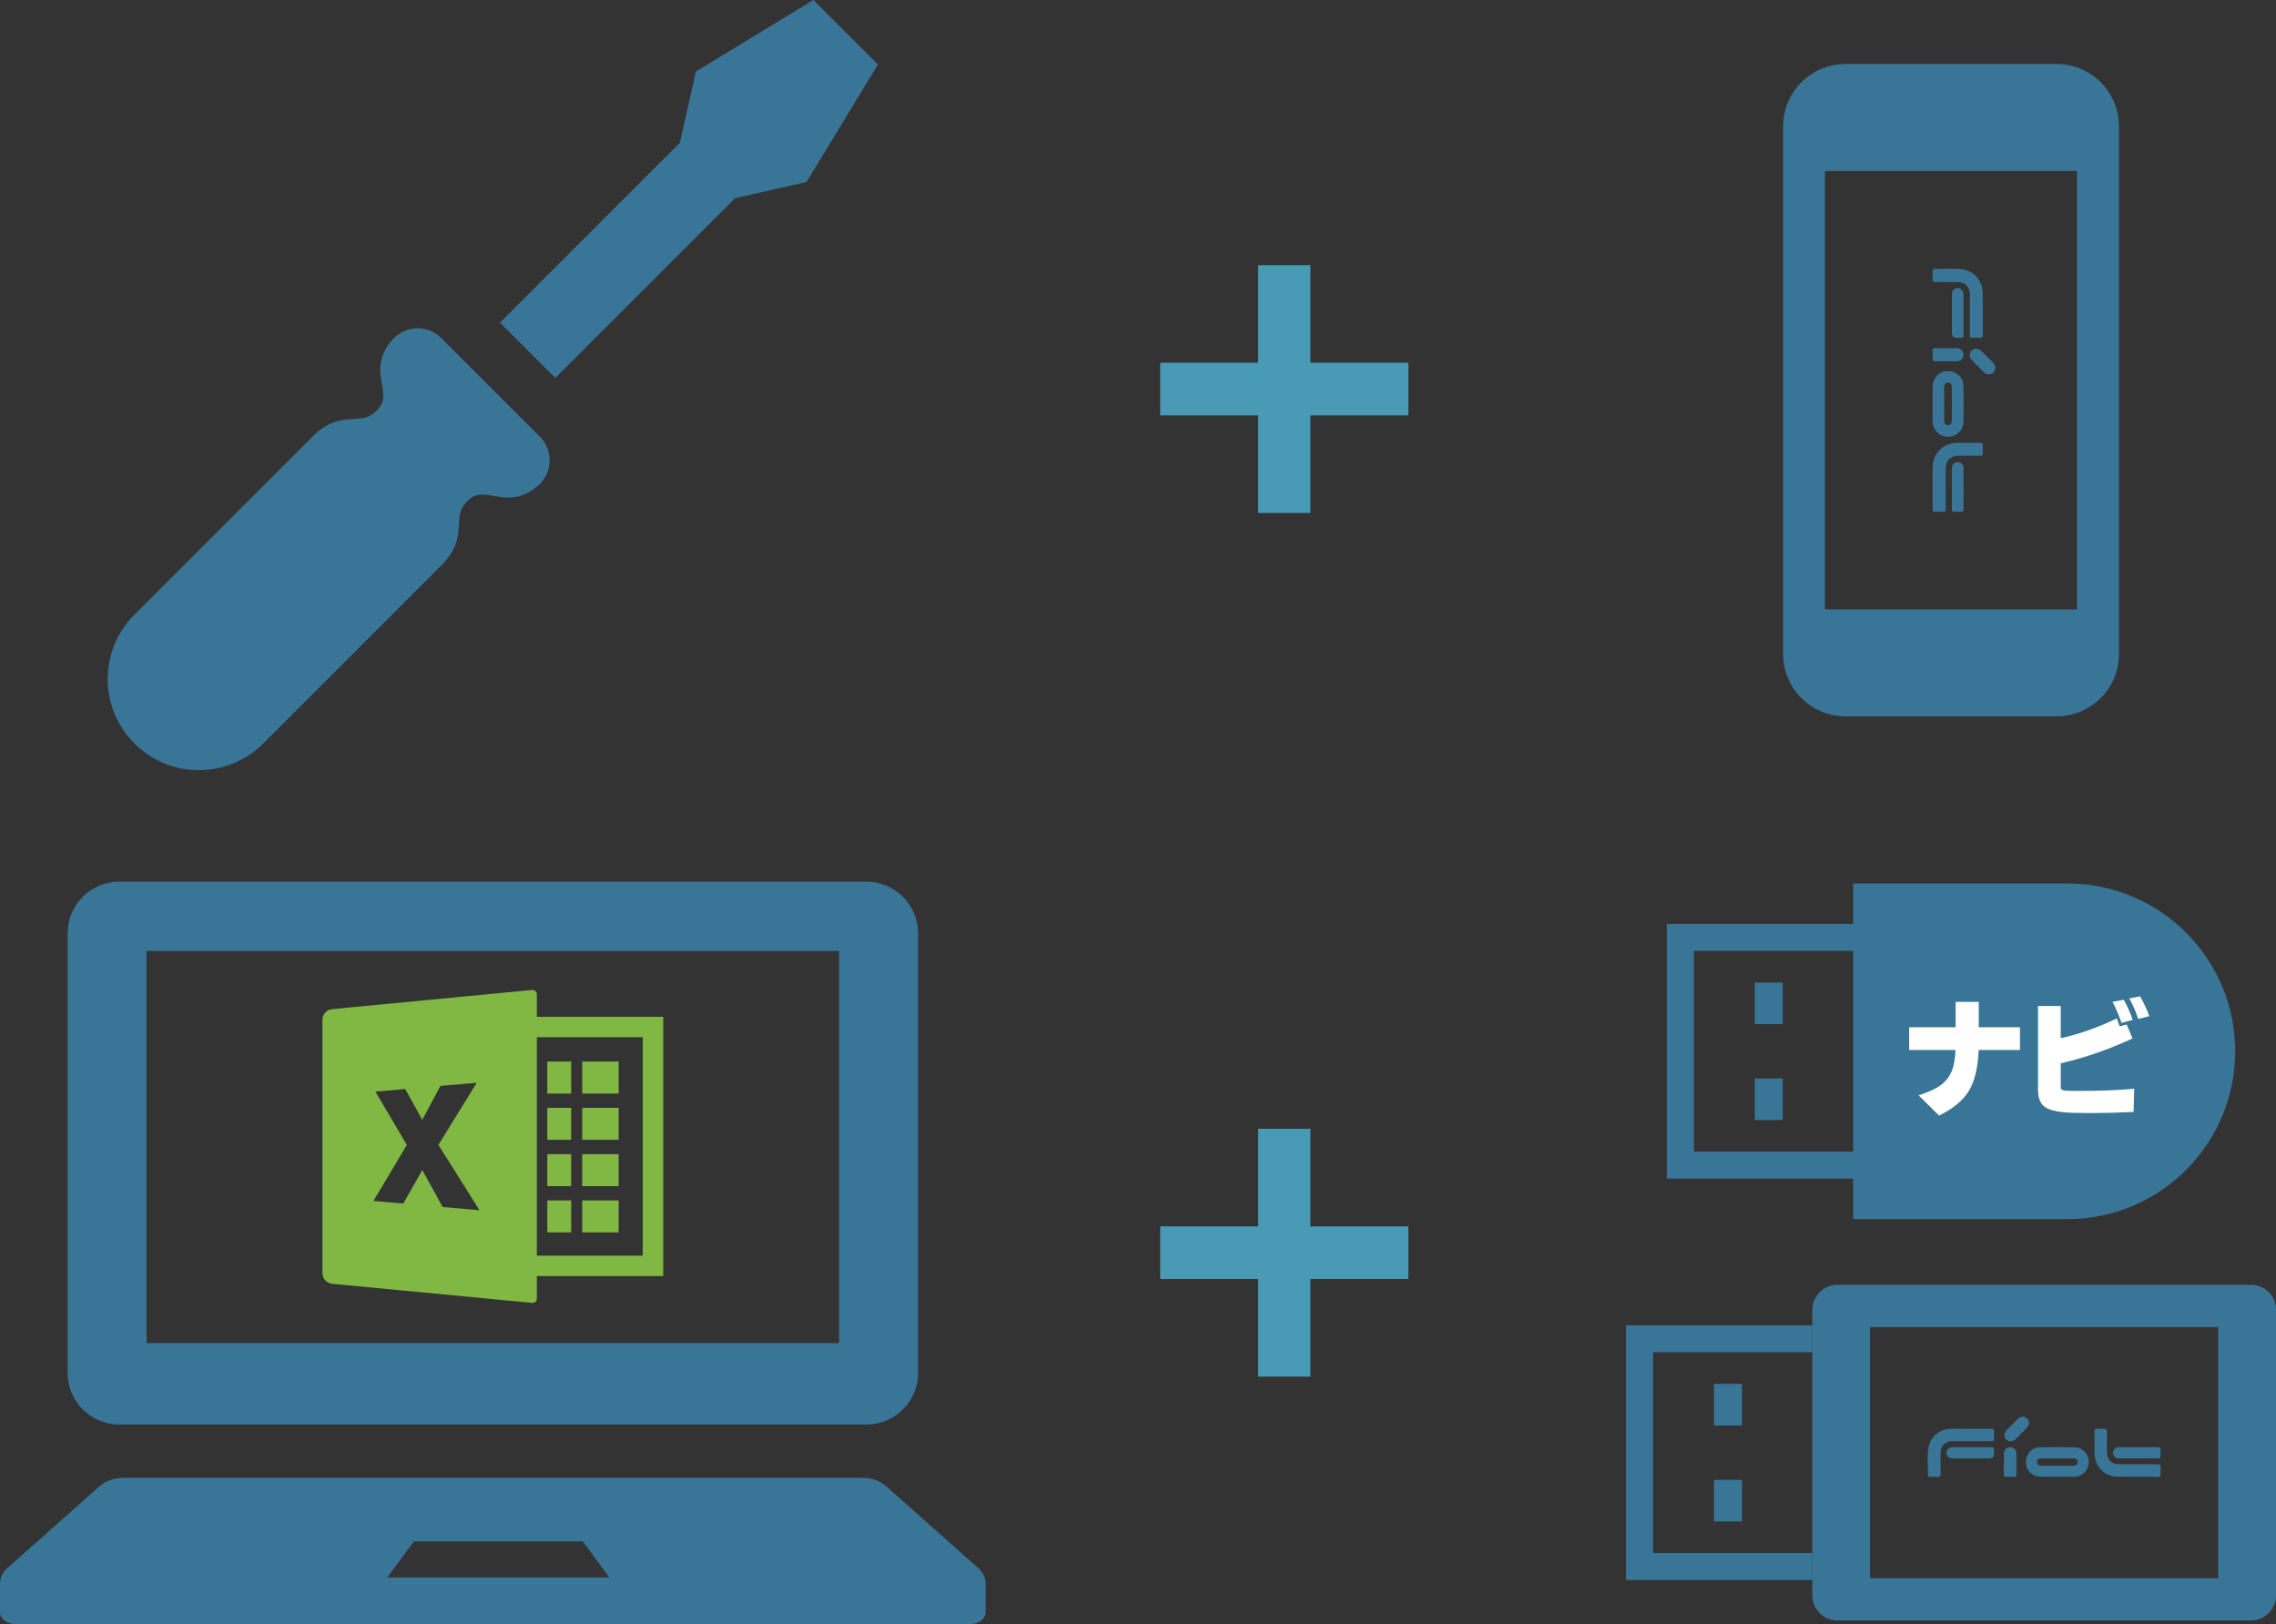<?xml version="1.0" encoding="utf-8"?>
<!-- Generator: Adobe Illustrator 16.0.3, SVG Export Plug-In . SVG Version: 6.00 Build 0)  -->
<!DOCTYPE svg PUBLIC "-//W3C//DTD SVG 1.1//EN" "http://www.w3.org/Graphics/SVG/1.1/DTD/svg11.dtd">
<svg version="1.1" id="レイヤー_1" xmlns="http://www.w3.org/2000/svg" xmlns:xlink="http://www.w3.org/1999/xlink" x="0px"
	 y="0px" width="504.811px" height="360.254px" viewBox="0 0 504.811 360.254" enable-background="new 0 0 504.811 360.254"
	 xml:space="preserve">
<rect x="0" y="0" width="504.811" height="360.254" fill="#333333" stroke="none"/>
<g>
	<polygon fill="#397597" points="123.175,83.826 163.037,43.971 178.883,40.374 194.724,14.296 187.576,7.15 180.414,0 
		154.357,15.848 150.782,31.689 110.893,71.565 	"/>
	<path fill="#397597" d="M119.734,96.847c2.893,2.892,2.907,7.6,0,10.498c-2.907,2.902-6.069,3.239-8.41,2.95
		c-4.525-0.723-5.935-1.31-8.314,1.589c-2.624,3.219,0.849,7.576-5.125,13.543L58.4,164.917c-7.903,7.89-20.696,7.89-28.586,0
		c-7.897-7.896-7.897-20.696,0-28.586l39.485-39.483c5.98-5.984,10.331-2.509,13.527-5.145c2.914-2.383,2.325-3.792,1.598-8.289
		c-0.283-2.346,0.061-5.517,2.961-8.421c2.893-2.909,7.593-2.909,10.486,0.007L119.734,96.847z"/>
</g>
<g>
	<path fill="#397597" d="M456.156,14.194h-46.842c-7.631,0-13.822,6.192-13.822,13.833V145.07c0,7.641,6.191,13.826,13.822,13.826
		h46.842c7.638,0,13.822-6.185,13.822-13.826V28.027C469.978,20.386,463.793,14.194,456.156,14.194z M460.676,135.178H404.78v-97.26
		h55.896V135.178z"/>
	<g>
		<path fill-rule="evenodd" clip-rule="evenodd" fill="#397597" d="M428.641,108.133c0-1.456,0-2.897,0.009-4.339
			c0.019-3.26,2.344-5.582,5.602-5.582c1.619-0.005,3.238,0.019,4.863-0.005c0.539-0.023,0.7,0.17,0.672,0.68
			c-0.029,0.535-0.038,1.072,0,1.607c0.028,0.471-0.151,0.609-0.621,0.609c-1.571-0.033-3.144-0.015-4.725-0.015
			c-1.856,0-2.889,1.025-2.889,2.898c0,2.883,0,5.769,0,8.667c0,0.847,0,0.847-0.885,0.847c-0.488,0-0.976-0.014-1.464,0.01
			c-0.449,0.028-0.572-0.159-0.563-0.58C428.66,111.322,428.641,109.726,428.641,108.133z"/>
		<path fill-rule="evenodd" clip-rule="evenodd" fill="#397597" d="M436.903,69.734c0-1.446,0.01-2.893,0-4.344
			c0-1.761-1.052-2.824-2.813-2.829c-1.524-0.01-3.059-0.033-4.598,0.019c-0.634,0.005-0.941-0.121-0.861-0.843
			c0.066-0.519,0.019-1.068,0.01-1.591c0-0.277,0.037-0.516,0.374-0.511c2.078,0.042,4.19-0.211,6.259,0.111
			c2.647,0.405,4.456,2.575,4.493,5.246c0.048,3.118,0,6.231,0.02,9.339c0,0.469-0.171,0.627-0.621,0.606
			c-0.549-0.042-1.111-0.042-1.666,0c-0.469,0.021-0.615-0.137-0.605-0.608C436.922,72.792,436.903,71.266,436.903,69.734z"/>
		<path fill-rule="evenodd" clip-rule="evenodd" fill="#397597" d="M432.921,108.372c0-1.506-0.01-3.023,0-4.531
			c0-0.608,0.288-1.063,0.89-1.278c0.525-0.168,1.004-0.024,1.397,0.379c0.241,0.272,0.298,0.594,0.298,0.933
			c0,3.014-0.01,6.039,0.01,9.064c0,0.436-0.152,0.599-0.583,0.571c-0.45-0.024-0.895-0.038-1.326,0
			c-0.516,0.047-0.715-0.13-0.705-0.675C432.94,111.355,432.921,109.866,432.921,108.372z"/>
		<path fill-rule="evenodd" clip-rule="evenodd" fill="#397597" d="M435.506,69.869c0,1.468-0.019,2.938,0.01,4.399
			c0.01,0.464-0.086,0.67-0.621,0.672c-1.974,0-1.974,0.019-1.974-1.984c0-2.505-0.01-5.014,0-7.519
			c0-0.848,0.364-1.349,1.051-1.494c0.805-0.175,1.516,0.448,1.524,1.395C435.526,66.846,435.506,68.363,435.506,69.869z"/>
		<path fill-rule="evenodd" clip-rule="evenodd" fill="#397597" d="M431.638,80.134c-0.806,0-1.601-0.019-2.396,0
			c-0.411,0.005-0.629-0.109-0.601-0.561c0.027-0.604,0.019-1.2,0-1.799c-0.019-0.417,0.151-0.561,0.544-0.561
			c1.591,0.005,3.201-0.009,4.797,0.019c0.942,0.019,1.553,0.656,1.515,1.494c-0.028,0.864-0.625,1.39-1.601,1.409
			C433.148,80.134,432.386,80.134,431.638,80.134z"/>
		<path fill-rule="evenodd" clip-rule="evenodd" fill="#397597" d="M441.118,83.032c-0.526,0.038-0.91-0.27-1.265-0.623
			c-0.805-0.795-1.601-1.6-2.4-2.393c-0.701-0.701-0.776-1.643-0.166-2.251c0.605-0.618,1.524-0.547,2.239,0.154
			c0.814,0.821,1.647,1.617,2.462,2.45c0.691,0.712,0.777,1.499,0.241,2.15C441.95,82.844,441.595,83.055,441.118,83.032z"/>
		<path fill-rule="evenodd" clip-rule="evenodd" fill="#397597" d="M435.488,93.6c0.056-2.678,0.065-5.383,0-8.063
			c-0.048-1.956-1.657-3.286-3.68-3.206c-1.732,0.05-3.158,1.582-3.158,3.409c-0.009,1.286-0.009,2.583-0.009,3.871
			c0,1.265,0,2.533,0,3.807c0.009,1.905,1.463,3.414,3.333,3.461C433.869,96.914,435.45,95.5,435.488,93.6z M431.207,93.292
			c-0.009-2.474-0.009-4.936,0-7.398c0-0.632,0.365-1.03,0.891-1.011c0.507,0.012,0.814,0.365,0.814,0.992
			c0.01,1.245,0.01,2.495,0.01,3.735c0,1.217,0,2.446-0.01,3.663c0,0.632-0.327,1.058-0.833,1.067
			C431.572,94.34,431.207,93.929,431.207,93.292z"/>
	</g>
</g>
<g>
	<path fill="#489AB5" d="M257.33,92.142V80.46h21.716V58.816h11.61V80.46h21.716v11.682h-21.716v21.644h-11.61V92.142H257.33z"/>
</g>
<g>
	<path fill="#489AB5" d="M257.33,283.708v-11.678h21.716v-21.648h11.61v21.648h21.716v11.678h-21.716v21.647h-11.61v-21.647H257.33z
		"/>
</g>
<g>
	<path fill="#397597" d="M26.449,315.991h165.72c6.325,0,11.451-5.128,11.451-11.446v-97.519c0-6.328-5.126-11.46-11.451-11.46
		H26.449c-6.325,0-11.45,5.132-11.45,11.46v97.519C14.999,310.863,20.124,315.991,26.449,315.991z M32.506,210.944h153.6v86.973
		h-153.6V210.944z"/>
	<path fill="#397597" d="M216.924,347.772l-20.426-18.14c-1.309-1.162-3.203-1.82-5.2-1.82H27.32c-1.983,0-3.878,0.658-5.2,1.82
		L1.7,347.772c-1.106,0.958-1.7,2.213-1.7,3.509v6.305c0,1.476,1.551,2.669,3.445,2.669h211.726c1.908,0,3.445-1.193,3.445-2.669
		v-6.305C218.617,349.985,218.024,348.73,216.924,347.772z M85.889,349.91l5.907-7.992h37.468l5.894,7.992H85.889z"/>
</g>
<g>
	<g>
		<path fill="#397597" d="M401.97,290.525v63.398c0,3.048,2.481,5.523,5.544,5.523h91.753c3.062,0,5.544-2.476,5.544-5.523v-63.398
			c0-3.063-2.482-5.538-5.544-5.538h-91.753C404.452,284.987,401.97,287.462,401.97,290.525z M491.998,294.38v55.687H414.77V294.38
			H491.998z"/>
		<polyline fill="#397597" points="366.646,344.475 401.97,344.475 401.97,350.476 360.659,350.476 360.659,293.985 401.97,293.985 
			401.97,299.965 366.646,299.965 		"/>
		<rect x="380.148" y="328.255" fill="#397597" width="6.22" height="9.227"/>
		<rect x="380.148" y="306.972" fill="#397597" width="6.22" height="9.227"/>
	</g>
	<g>
		<path fill-rule="evenodd" clip-rule="evenodd" fill="#397597" d="M474.058,327.591c-1.39,0-2.78,0-4.15-0.014
			c-3.134-0.014-5.351-2.24-5.351-5.359c-0.01-1.554,0.021-3.104-0.01-4.658c-0.015-0.521,0.169-0.672,0.662-0.645
			c0.504,0.029,1.026,0.034,1.54,0c0.443-0.027,0.577,0.154,0.577,0.593c-0.029,1.512-0.01,3.019-0.01,4.531
			c0,1.778,0.977,2.755,2.77,2.76c2.761,0.01,5.531,0,8.306,0c0.808,0,0.808,0.01,0.808,0.857c0,0.458-0.021,0.932,0.01,1.399
			c0.029,0.434-0.149,0.541-0.548,0.535C477.112,327.572,475.587,327.591,474.058,327.591z"/>
		<path fill-rule="evenodd" clip-rule="evenodd" fill="#397597" d="M437.294,319.68c-1.399,0-2.78-0.01-4.17,0
			c-1.684,0.005-2.7,1.009-2.71,2.69c-0.01,1.462-0.04,2.932,0.021,4.399c0.01,0.615-0.12,0.911-0.808,0.827
			c-0.504-0.058-1.026-0.02-1.53-0.006c-0.264,0-0.488-0.032-0.478-0.363c0.024-1.99-0.209-4.006,0.095-5.98
			c0.393-2.549,2.476-4.277,5.027-4.317c2.983-0.042,5.973,0,8.947-0.015c0.453,0,0.603,0.159,0.583,0.598
			c-0.05,0.53-0.05,1.059,0,1.597c0.02,0.443-0.13,0.591-0.593,0.575C440.209,319.666,438.754,319.68,437.294,319.68z"/>
		<path fill-rule="evenodd" clip-rule="evenodd" fill="#397597" d="M474.297,323.494c-1.45,0-2.9,0.006-4.35,0
			c-0.578,0-1.011-0.286-1.221-0.856c-0.169-0.503-0.03-0.952,0.363-1.33c0.26-0.237,0.573-0.292,0.887-0.292
			c2.89,0,5.785,0.005,8.685-0.005c0.419,0,0.577,0.143,0.548,0.556c-0.03,0.429-0.03,0.854,0,1.273
			c0.05,0.49-0.129,0.685-0.648,0.67C477.141,323.474,475.722,323.494,474.297,323.494z"/>
		<path fill-rule="evenodd" clip-rule="evenodd" fill="#397597" d="M437.414,321.015c1.406,0,2.815,0.021,4.216-0.005
			c0.443-0.01,0.643,0.08,0.643,0.591c0,1.893,0.02,1.893-1.894,1.893c-2.406,0-4.808,0.006-7.204,0c-0.816,0-1.3-0.351-1.439-1.006
			c-0.164-0.768,0.434-1.452,1.34-1.468C434.524,321,435.964,321.015,437.414,321.015z"/>
		<path fill-rule="evenodd" clip-rule="evenodd" fill="#397597" d="M447.244,324.725c0,0.765-0.02,1.531,0,2.296
			c0,0.39-0.095,0.601-0.537,0.57c-0.573-0.027-1.146-0.027-1.725,0c-0.398,0.016-0.533-0.146-0.533-0.52
			c0-1.525-0.01-3.069,0.02-4.589c0.011-0.907,0.618-1.487,1.426-1.463c0.832,0.03,1.33,0.605,1.35,1.532
			C447.244,323.277,447.244,324.002,447.244,324.725z"/>
		<path fill-rule="evenodd" clip-rule="evenodd" fill="#397597" d="M450.024,315.639c0.03,0.514-0.264,0.872-0.598,1.214
			c-0.763,0.771-1.539,1.537-2.297,2.304c-0.673,0.666-1.569,0.74-2.157,0.155c-0.593-0.588-0.523-1.465,0.145-2.146
			c0.787-0.777,1.55-1.581,2.347-2.354c0.688-0.664,1.449-0.744,2.058-0.235C449.85,314.847,450.043,315.191,450.024,315.639z"/>
		<path fill-rule="evenodd" clip-rule="evenodd" fill="#397597" d="M460.143,321.036c-2.562-0.056-5.152-0.065-7.723,0
			c-1.873,0.045-3.144,1.587-3.073,3.527c0.059,1.661,1.515,3.015,3.258,3.015c1.245,0.014,2.486,0.014,3.727,0.014
			c1.201,0,2.416,0,3.637,0c1.823-0.014,3.269-1.401,3.309-3.2C463.317,322.587,461.966,321.07,460.143,321.036z M459.849,325.133
			c-2.377,0.01-4.729,0.01-7.085,0c-0.612,0-0.986-0.354-0.967-0.853c0.01-0.488,0.344-0.781,0.947-0.781
			c1.19-0.006,2.396-0.006,3.587-0.006c1.151,0,2.327,0,3.497,0.006c0.604,0,1.017,0.318,1.026,0.802
			C460.855,324.78,460.452,325.133,459.849,325.133z"/>
	</g>
</g>
<g>
	<g>
		<rect x="389.211" y="239.22" fill="#397597" width="6.205" height="9.226"/>
		<rect x="389.211" y="217.951" fill="#397597" width="6.205" height="9.213"/>
		<path fill="#397597" d="M411.033,204.939h-41.325v56.501h3.008h38.317v8.988h47.503c20.566,0,37.22-16.67,37.22-37.229
			c0-20.57-16.653-37.227-37.22-37.227h-47.503V204.939z M375.708,210.937h35.324v44.513h-35.324V210.937z"/>
	</g>
	<g>
		<path fill="#FFFFFF" d="M423.444,232.909v-5.043h10.311v-5.63h5.128v5.63h9.138v5.043h-9.165
			c-0.149,3.917-0.876,6.945-2.175,9.083c-1.303,2.135-3.502,3.955-6.604,5.462l-4.542-4.486c2.097-0.669,3.706-1.401,4.821-2.203
			c1.115-0.798,1.937-1.804,2.465-3.021c0.532-1.218,0.832-2.83,0.907-4.835H423.444z"/>
		<path fill="#FFFFFF" d="M452.023,241.712v-18.556h5.043v7.133c4.013-0.872,8.152-2.332,12.429-4.374
			c0.017,0.037,0.231,0.62,0.641,1.752l1.559-0.416l1.281,3.093c-5.199,2.435-10.505,4.272-15.909,5.517v5.098
			c0,0.263,0.024,0.453,0.068,0.573c0.048,0.122,0.222,0.229,0.528,0.32s1.296,0.14,2.97,0.14c5.183,0,9.428-0.167,12.735-0.501
			l-0.144,5.155c-3.304,0.167-6.362,0.249-9.165,0.249s-4.773-0.048-5.905-0.14c-2.455-0.205-4.088-0.686-4.906-1.449
			C452.432,244.545,452.023,243.349,452.023,241.712z M468.546,222.236l2.479-0.474c0.669,1.115,1.34,2.602,2.009,4.456
			l-2.482,0.672C469.845,224.903,469.177,223.351,468.546,222.236z M472.28,221.483l2.396-0.474c0.761,1.34,1.439,2.806,2.032,4.401
			l-2.451,0.614C473.661,224.242,473.002,222.727,472.28,221.483z"/>
	</g>
</g>
<g>
	<path fill="#80B843" d="M119.073,225.55v-4.984c0-0.566-0.484-1.026-1.059-0.972l-44.332,4.255
		c-1.234,0.109-2.172,1.143-2.172,2.369v56.174c0,1.228,0.938,2.251,2.172,2.38L118.014,289c0.575,0.055,1.059-0.389,1.059-0.972
		v-4.968h28.034V225.55H119.073z M142.562,278.537h-23.489v-5.173v-7.089v-3.171v-7.092v-3.185v-7.089v-3.161v-7.108v-5.395h23.489
		V278.537z M93.63,248.371l0.014-0.013l0.025,0.013l4.013-7.494l5.072-0.437l2.973-0.249l-8.49,13.775l5.679,9.005l3.432,5.482
		l-8.166-0.716l-4.513-8.187l-4.228,7.419l-4.593-0.405l-2.015-0.188l7.404-12.404l-4.869-8.262l-2.097-3.566l6.601-0.579
		l2.469,4.445L93.63,248.371z"/>
	<polygon fill="#80B843" points="126.687,235.469 121.434,235.469 121.414,235.469 121.414,235.469 121.393,235.469 
		121.393,242.578 126.687,242.578 	"/>
	<polygon fill="#80B843" points="137.221,235.469 129.182,235.469 129.162,235.469 129.162,235.469 129.135,235.469 
		129.135,242.578 137.221,242.578 	"/>
	<rect x="121.393" y="245.739" fill="#80B843" width="5.293" height="7.089"/>
	<rect x="129.135" y="245.739" fill="#80B843" width="8.086" height="7.089"/>
	<rect x="121.393" y="256.012" fill="#80B843" width="5.293" height="7.092"/>
	<rect x="129.135" y="256.012" fill="#80B843" width="8.086" height="7.092"/>
	<polygon fill="#80B843" points="126.687,266.275 121.434,266.275 121.414,266.275 121.414,266.275 121.393,266.275 
		121.393,273.364 126.687,273.364 	"/>
	<polygon fill="#80B843" points="137.221,266.275 129.182,266.275 129.162,266.275 129.162,266.275 129.135,266.275 
		129.135,273.364 137.221,273.364 	"/>
</g>
</svg>
